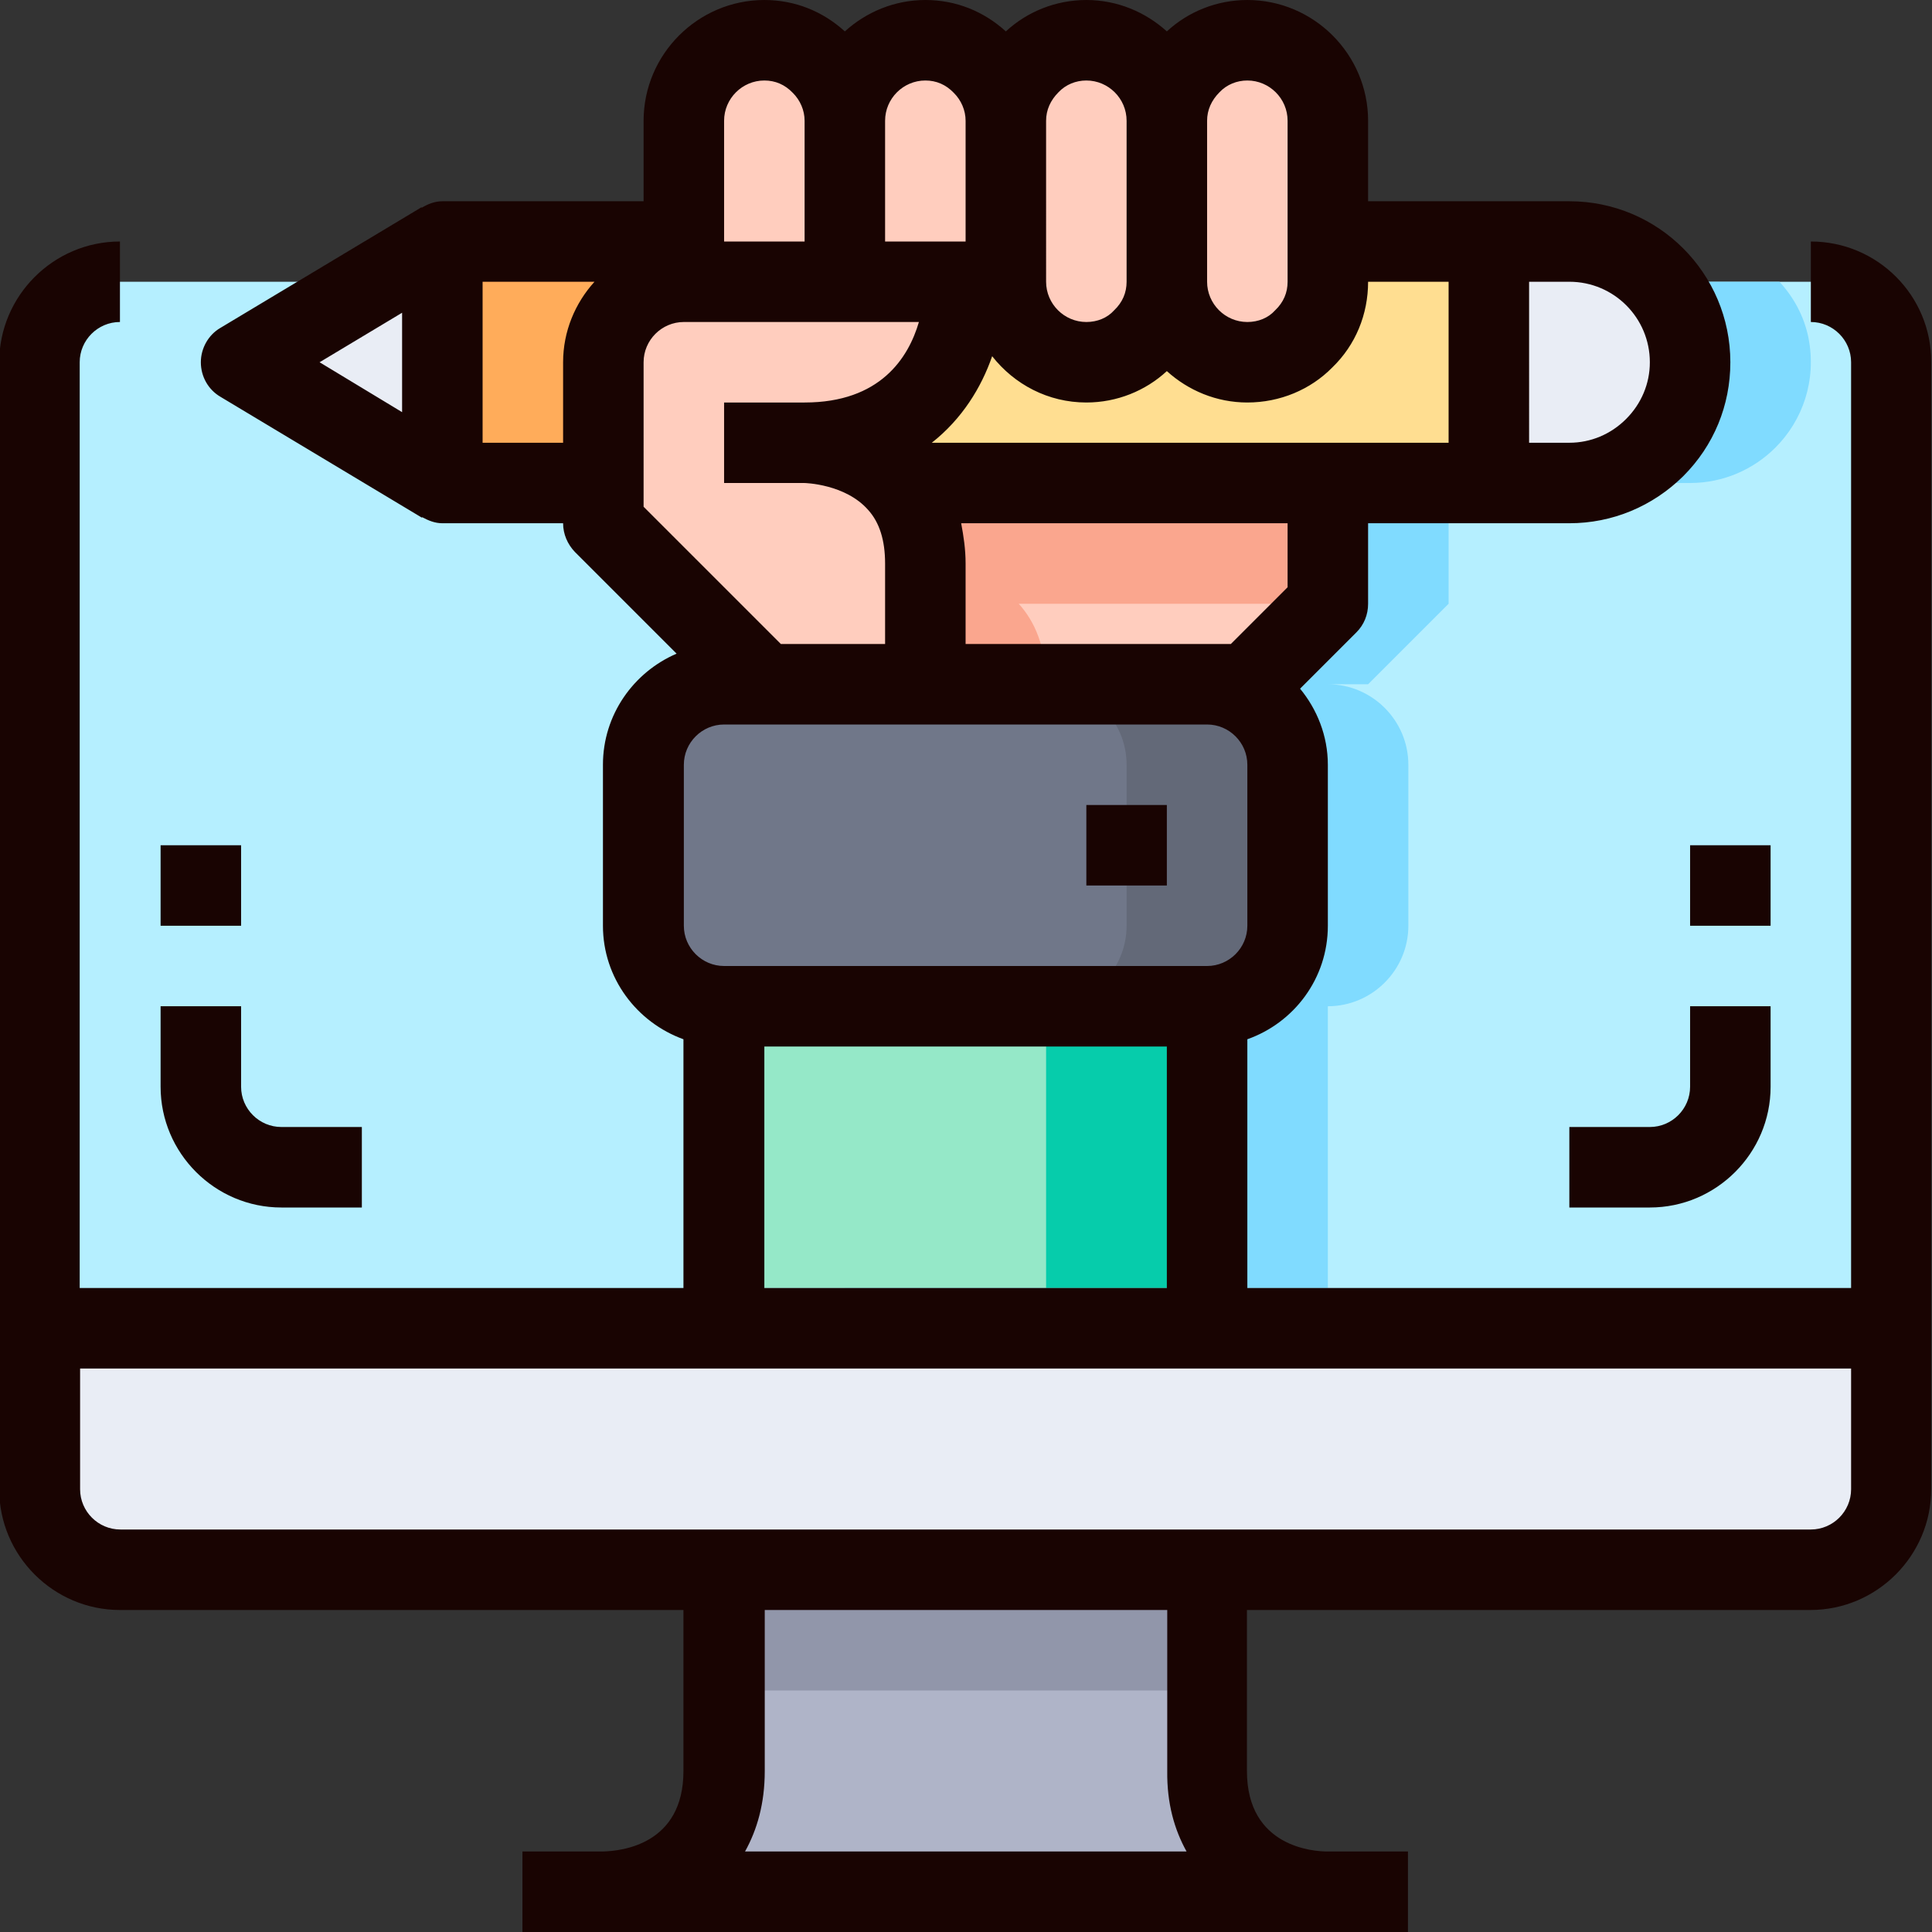 <?xml version="1.0" encoding="utf-8"?>
<!-- Generator: Adobe Illustrator 24.0.1, SVG Export Plug-In . SVG Version: 6.00 Build 0)  -->
<svg version="1.1" id="Layer_1" xmlns="http://www.w3.org/2000/svg" xmlns:xlink="http://www.w3.org/1999/xlink" x="0px" y="0px"
	 viewBox="0 0 48 48" style="enable-background:new 0 0 48 48;" xml:space="preserve">
<rect x="0" y="0" width="48" height="48" fill="#333333" stroke="none"/>
<style type="text/css">
	.st0{fill:#B5EFFF;}
	.st1{fill:#E9EDF5;}
	.st2{fill:#AFB4C8;}
	.st3{fill:#9196AA;}
	.st4{fill:#80DBFF;}
	.st5{fill:#FFDE91;}
	.st6{fill:#FFAC5A;}
	.st7{fill:#FFCDBE;}
	.st8{fill:#95E8C8;}
	.st9{fill:#707789;}
	.st10{fill:#FAA68E;}
	.st11{fill:#06CCAB;}
	.st12{fill:#636978;}
	.st13{fill:#190402;}
</style>
<g>
	<g>
		<g>
			<path class="st0" d="M46.99,33h-46V9c0-1.1,0.9-2,2-2h42c1.1,0,2,0.9,2,2V33z"/>
		</g>
		<g>
			<path class="st1" d="M46.99,33v4c0,1.1-0.9,2-2,2h-15h-12h-15c-1.1,0-2-0.9-2-2v-4H46.99z"/>
		</g>
		<g>
			<path class="st2" d="M29.99,44c0,3,3,3,3,3h-18c0,0,3,0,3-3v-5h12V44z"/>
		</g>
		<g>
			<rect x="17.99" y="39" class="st3" width="12" height="3"/>
		</g>
		<g>
			<g>
				<path class="st4" d="M44.21,7h-8.21c0,0.55-0.22,1.05-0.59,1.41C35.04,8.78,34.54,9,33.99,9c-1.1,0-2-0.9-2-2
					c0,0.55-0.22,1.05-0.59,1.41C31.04,8.78,30.54,9,29.99,9c-1.1,0-2-0.9-2-2h-1c0,0,0,4-4,4c0,0,1.44,0,2.32,1
					c0.4,0.44,0.68,1.08,0.68,2v3h-4h-1c-1.1,0-2,0.9-2,2v4c0,1.1,0.9,2,2,2v7h12v-7c1.1,0,2-0.9,2-2v-4c0-1.1-0.9-2-2-2h1l2-2v-3h4
					h2c0.83,0,1.58-0.34,2.12-0.88c0.67-0.67,1.03-1.66,0.82-2.73C44.82,7.85,44.56,7.38,44.21,7z"/>
			</g>
		</g>
	</g>
	<g>
		<g>
			<path class="st1" d="M36.99,12h2c0.83,0,1.58-0.34,2.12-0.88c0.67-0.67,1.03-1.66,0.82-2.73C41.65,6.96,40.3,6,38.85,6l-1.85,0
				V12z"/>
		</g>
		<g>
			<path class="st5" d="M26.99,9c-1.1,0-2-0.9-2-2h-1c0,0,0,4-4,4c0,0,1.44,0,2.32,1h10.68h4V6h-4v1c0,0.55-0.22,1.05-0.59,1.41
				C32.04,8.78,31.54,9,30.99,9c-1.1,0-2-0.9-2-2c0,0.55-0.22,1.05-0.59,1.41C28.04,8.78,27.54,9,26.99,9z"/>
		</g>
		<g>
			<path class="st6" d="M14.99,9c0-1.1,0.9-2,2-2V6h-6v6h4V9z"/>
		</g>
		<g>
			<path class="st7" d="M16.99,7h4V3c0-0.55-0.22-1.05-0.59-1.41c-0.46-0.47-1.15-0.7-1.88-0.54c-0.92,0.21-1.53,1.1-1.53,2.04
				l0,2.91V7z"/>
		</g>
		<g>
			<path class="st7" d="M23.99,7h1V3c0-0.55-0.22-1.05-0.59-1.41c-0.46-0.47-1.15-0.7-1.88-0.54c-0.92,0.21-1.53,1.1-1.53,2.04
				l0,3.91H23.99z"/>
		</g>
		<g>
			<path class="st7" d="M29.99,17h1l2-2v-3H22.31c0.4,0.44,0.68,1.08,0.68,2v3H29.99z"/>
		</g>
		<g>
			<path class="st7" d="M19.99,11c4,0,4-4,4-4h-3h-4c-1.1,0-2,0.9-2,2v3v1l4,4h4v-3c0-0.92-0.28-1.56-0.68-2
				C21.43,11,19.99,11,19.99,11z"/>
		</g>
		<g>
			<rect x="17.99" y="25" class="st8" width="12" height="7"/>
		</g>
		<g>
			<path class="st9" d="M17.99,25h12c1.1,0,2-0.9,2-2v-4c0-1.1-0.9-2-2-2h-7h-4h-1c-1.1,0-2,0.9-2,2v4C15.99,24.1,16.89,25,17.99,25
				z"/>
		</g>
		<g>
			<g>
				<path class="st10" d="M25.99,17h-3v-3c0-0.92-0.28-1.56-0.68-2h10.68v3h-7.68C25.71,15.44,25.99,16.08,25.99,17z"/>
			</g>
		</g>
		<g>
			<g>
				<rect x="25.99" y="25" class="st11" width="4" height="7"/>
			</g>
			<g>
				<path class="st12" d="M27.99,23v-4c0-1.1-0.9-2-2-2h4c1.1,0,2,0.9,2,2v4c0,1.1-0.9,2-2,2h-4C27.09,25,27.99,24.1,27.99,23z"/>
			</g>
		</g>
	</g>
	<g>
		<g>
			<g id="XMLID_10_">
				<g>
					<g>
						<path class="st7" d="M28.99,3v4c0,0.55-0.22,1.05-0.59,1.41C28.04,8.78,27.54,9,26.99,9c-1.1,0-2-0.9-2-2V3
							c0-0.55,0.22-1.05,0.59-1.41C25.94,1.22,26.44,1,26.99,1C28.09,1,28.99,1.9,28.99,3z"/>
					</g>
					<g>
						<path class="st7" d="M32.99,6v1c0,0.55-0.22,1.05-0.59,1.41C32.04,8.78,31.54,9,30.99,9c-1.1,0-2-0.9-2-2V3
							c0-0.55,0.22-1.05,0.59-1.41C29.94,1.22,30.44,1,30.99,1c1.1,0,2,0.9,2,2V6z"/>
					</g>
					<g>
						<polygon class="st1" points="10.99,6 10.99,12 5.99,9 						"/>
					</g>
				</g>
				<g>
					<path class="st13" d="M44.99,6v2c0.55,0,1,0.45,1,1v23h-15v-6.18c1.16-0.41,2-1.51,2-2.82v-4c0-0.72-0.27-1.38-0.69-1.89
						l1.4-1.4c0.19-0.19,0.29-0.44,0.29-0.71v-2h5c1.07,0,2.07-0.42,2.83-1.17c0.76-0.76,1.17-1.76,1.17-2.83c0-2.21-1.79-4-4-4h-5
						V3c0-1.65-1.35-3-3-3c-0.76,0-1.47,0.29-2,0.78C28.46,0.3,27.76,0,26.99,0c-0.76,0-1.47,0.29-2,0.78
						c-0.55-0.5-1.24-0.78-2-0.78c-0.77,0-1.47,0.3-2,0.78c-0.55-0.5-1.24-0.78-2-0.78c-1.65,0-3,1.35-3,3v2h-5
						c-0.19,0-0.36,0.07-0.51,0.16l-0.01-0.01l-5,3C5.18,8.32,4.99,8.65,4.99,9s0.18,0.68,0.49,0.86l5,3l0.01-0.01
						C10.64,12.93,10.8,13,10.99,13h3c0,0.27,0.11,0.52,0.29,0.71l2.53,2.53c-1.07,0.46-1.83,1.52-1.83,2.76v4
						c0,1.3,0.84,2.4,2,2.82V32h-15V9c0-0.55,0.45-1,1-1V6c-1.65,0-3,1.35-3,3v28c0,1.65,1.35,3,3,3h14v4c0,1.83-1.54,1.99-2.01,2
						h-1.99v2h22v-2h-2c-0.33,0-2-0.1-2-2v-4h14c1.65,0,3-1.35,3-3V9C47.99,7.35,46.65,6,44.99,6z M30.99,23c0,0.55-0.45,1-1,1h-12
						c-0.55,0-1-0.45-1-1v-4c0-0.55,0.45-1,1-1h12c0.55,0,1,0.45,1,1V23z M31.99,14.59L30.58,16h-0.59h-6v-2
						c0-0.36-0.05-0.68-0.11-1h8.11V14.59z M40.99,9c0,0.53-0.21,1.03-0.59,1.41S39.52,11,38.99,11h-1V7h1C40.1,7,40.99,7.9,40.99,9
						z M35.99,7v4H23.15c0.75-0.59,1.23-1.37,1.5-2.15C25.2,9.55,26.04,10,26.99,10c0.76,0,1.47-0.29,2-0.78
						c0.53,0.48,1.23,0.78,2,0.78c0.81,0,1.57-0.32,2.11-0.87c0.58-0.56,0.89-1.32,0.89-2.13H35.99z M30.3,2.29
						C30.48,2.1,30.73,2,30.99,2c0.55,0,1,0.45,1,1v4c0,0.27-0.1,0.51-0.31,0.71C31.51,7.9,31.26,8,30.99,8c-0.55,0-1-0.45-1-1V3
						C29.99,2.73,30.1,2.49,30.3,2.29z M26.3,2.29C26.48,2.1,26.73,2,26.99,2c0.55,0,1,0.45,1,1v4c0,0.27-0.1,0.51-0.31,0.71
						C27.51,7.9,27.26,8,26.99,8c-0.55,0-1-0.45-1-1V3C25.99,2.73,26.1,2.49,26.3,2.29z M22.99,2c0.27,0,0.51,0.1,0.71,0.31
						c0.18,0.18,0.29,0.43,0.29,0.69v3h-2V3C21.99,2.45,22.44,2,22.99,2z M18.99,2c0.27,0,0.51,0.1,0.71,0.31
						c0.18,0.18,0.29,0.43,0.29,0.69v3h-2V3C17.99,2.45,18.44,2,18.99,2z M9.99,7.77v2.47L7.94,9L9.99,7.77z M11.99,11V7h2.78
						c-0.48,0.53-0.78,1.23-0.78,2v2H11.99z M15.99,9c0-0.55,0.45-1,1-1h4h1.84c-0.26,0.89-0.96,2-2.84,2h-2v2h1.99
						c0.01,0,1.02,0.02,1.59,0.67c0.28,0.31,0.42,0.75,0.42,1.33v2h-2.59l-3.41-3.41V9z M18.99,26h10v6h-10V26z M29.48,46H18.51
						c0.3-0.54,0.49-1.19,0.49-2v-4h10v4C28.99,44.81,29.18,45.46,29.48,46z M44.99,38h-42c-0.55,0-1-0.45-1-1v-3h44v3
						C45.99,37.55,45.54,38,44.99,38z"/>
					<rect x="3.99" y="21" class="st13" width="2" height="2"/>
					<path class="st13" d="M6.99,30h2v-2h-2c-0.55,0-1-0.45-1-1v-2h-2v2C3.99,28.65,5.34,30,6.99,30z"/>
					<rect x="41.99" y="21" class="st13" width="2" height="2"/>
					<path class="st13" d="M41.99,27c0,0.55-0.45,1-1,1h-2v2h2c1.65,0,3-1.35,3-3v-2h-2V27z"/>
					<rect x="26.99" y="20" class="st13" width="2" height="2"/>
				</g>
			</g>
		</g>
	</g>
</g>
</svg>
